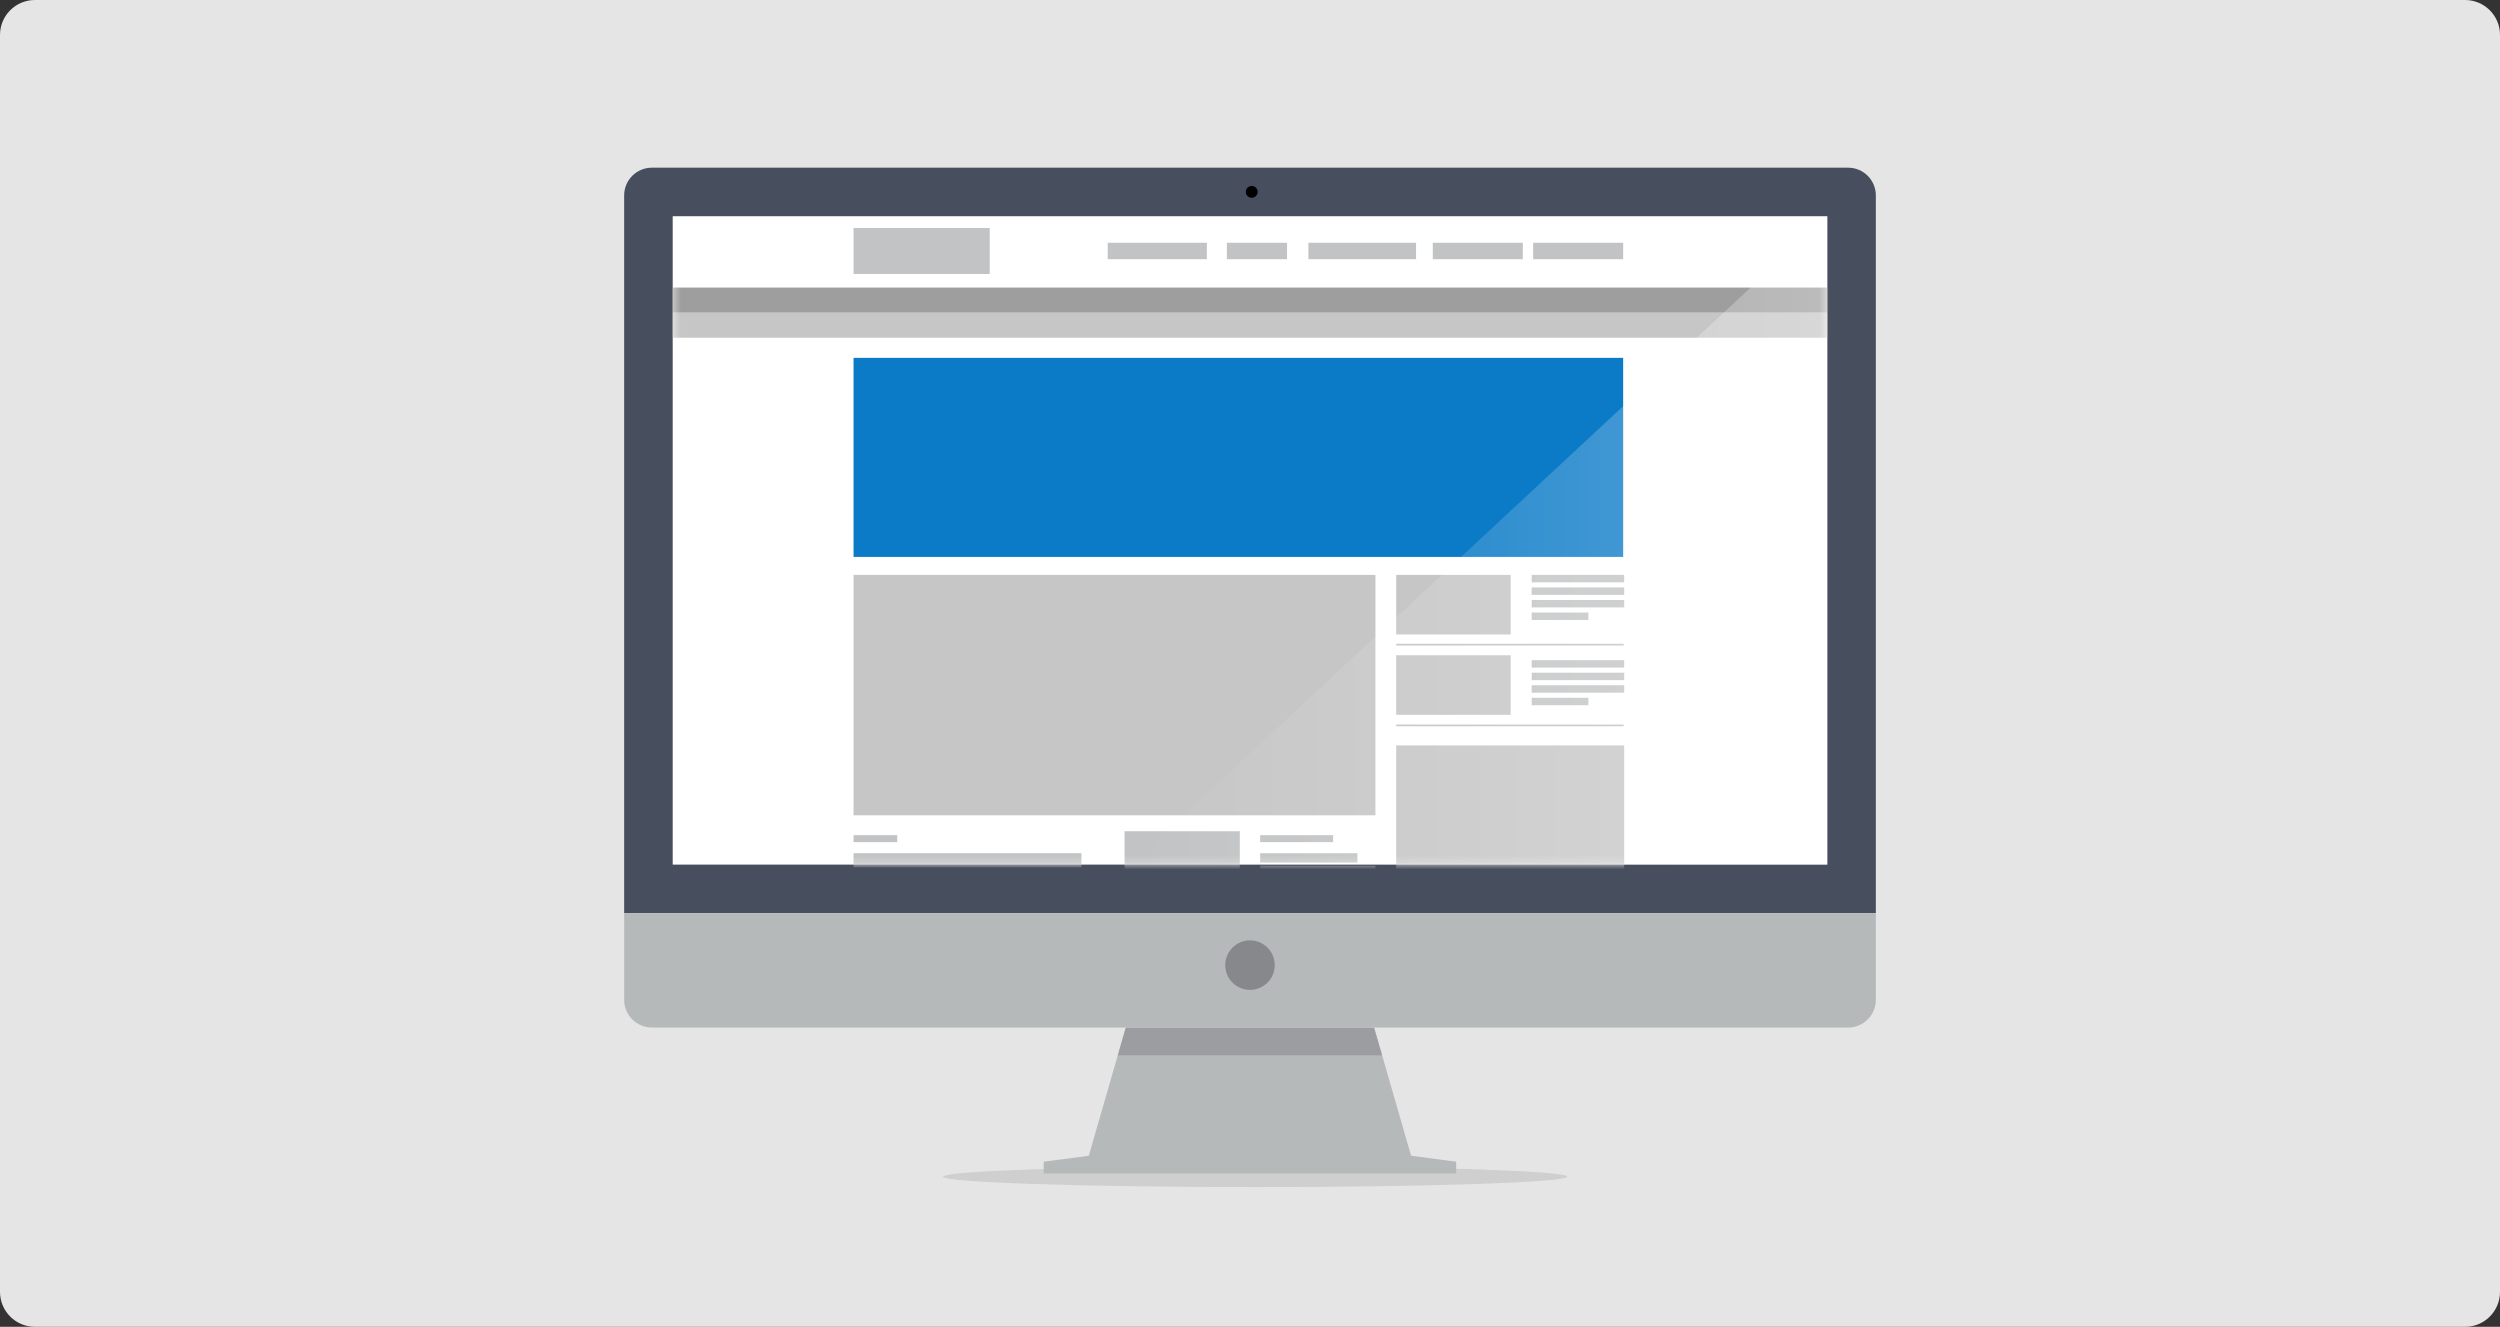 <svg xmlns="http://www.w3.org/2000/svg" xmlns:xlink="http://www.w3.org/1999/xlink" width="358" height="190" viewBox="0 0 358 190">
    <rect x="0" y="0" width="358" height="190" fill="#333333" stroke="none"/>
    <defs>
        <linearGradient id="prefix__c" x1="0%" x2="100%" y1="50%" y2="50%">
            <stop offset="0%" stop-color="#FFF" stop-opacity="0"/>
            <stop offset="100%" stop-color="#FFF"/>
        </linearGradient>
        <path id="prefix__a" d="M0.331 0.964H165.669V93.812H0.331z"/>
    </defs>
    <g fill="none" fill-rule="evenodd">
        <path fill="#E5E5E5" d="M5 0h348c2.762 0 5 2.239 5 5v180c0 2.762-2.238 5-5 5H5c-2.761 0-5-2.238-5-5V5c0-2.761 2.239-5 5-5z"/>
        <g>
            <path fill="#000" fill-rule="nonzero" d="M90.745 143.008c24.679 0 44.686.667 44.686 1.49 0 .822-20.007 1.489-44.686 1.489-24.68 0-44.687-.667-44.687-1.489.001-.823 20.007-1.49 44.687-1.49z" opacity=".1" transform="translate(89 24)"/>
            <path fill="#B6B9BA" d="M60.457 144.048L60.457 142.353 66.917 141.501 72.211 123.147 89.738 123.147 90.248 123.147 107.775 123.147 113.069 141.501 119.528 142.353 119.528 144.048 60.457 144.048z" transform="translate(89 24)"/>
            <path fill="#818387" d="M71.064 127.119L72.21 123.147 89.737 123.147 90.247 123.147 107.774 123.147 108.92 127.119z" opacity=".5" transform="translate(89 24)"/>
            <path fill="#474E5D" d="M.38 106.763V3.984C.38 1.791 2.158.012 4.352.012h171.297c2.193 0 3.972 1.778 3.972 3.972v102.779H.38z" transform="translate(89 24)"/>
            <path fill="#B6B9BA" d="M175.648 123.147H4.352c-2.193 0-3.972-1.778-3.972-3.972v-12.413h179.24v12.413c0 2.194-1.778 3.972-3.972 3.972z" transform="translate(89 24)"/>
            <path fill="#818387" d="M90 110.659c1.958 0 3.545 1.587 3.545 3.546 0 1.958-1.587 3.544-3.545 3.544s-3.545-1.586-3.545-3.544c0-1.959 1.587-3.546 3.545-3.546z" opacity=".9" transform="translate(89 24)"/>
            <path fill="#FFF" d="M172.669 6.964L172.669 99.812 7.331 99.812 7.331 6.964z" transform="translate(89 24)"/>
            <g transform="translate(89 24) translate(7 6)">
                <mask id="prefix__b" fill="#fff">
                    <use xlink:href="#prefix__a"/>
                </mask>
                <g mask="url(#prefix__b)">
                    <g>
                        <path fill="#0C7BC7" d="M26.228 19.244H136.436V47.75H26.228z" transform="translate(0 2)"/>
                        <path fill="#C6C6C6" fill-rule="nonzero" d="M26.228 50.324H100.962V84.752H26.228zM103.937 50.324H120.328V58.856H103.937zM103.937 61.831H120.328V70.363H103.937z" transform="translate(0 2)"/>
                        <path stroke="#C2C3C4" stroke-width=".25" d="M103.937 60.315h32.574M103.937 71.879h32.574" transform="translate(0 2)"/>
                        <path fill="#C2C3C4" fill-rule="nonzero" d="M123.34 50.324H136.586V51.39H123.34zM123.34 52.121H136.586V53.187H123.34zM123.34 53.917H136.586V54.983H123.34zM123.34 55.713H131.46V56.779H123.34zM123.34 62.533H136.586V63.599H123.34zM123.34 64.329H136.586V65.395H123.34zM123.34 66.125H136.586V67.191H123.34zM123.34 67.922H131.46V68.988H123.34zM26.228 87.596H32.482V88.596H26.228zM26.228 90.178H58.864V92.199H26.228zM26.228 93.188H49.546V95.209H26.228zM65.038 87.034H81.54V96.014H65.038zM84.459 87.596H94.899V88.596H84.459zM84.459 90.178H98.38V91.525H84.459zM84.459 91.974H100.962V93.321H84.459zM84.459 93.77H89.68V95.118H84.459z" transform="translate(0 2)"/>
                        <path fill="#C6C6C6" fill-rule="nonzero" d="M103.937 74.741H136.586V96.014H103.937z" transform="translate(0 2)"/>
                        <path fill="#C2C3C4" fill-rule="nonzero" d="M62.625 2.761H76.823V5.118H62.625zM79.688 2.761H88.304V5.118H79.688zM91.363 2.761H106.781V5.118H91.363zM109.176 2.761H122.068V5.118H109.176zM123.546 2.761H136.437V5.118H123.546z" transform="translate(0 2)"/>
                        <path fill="#C2C3C4" d="M26.228 0.646H45.729V7.232H26.228z" transform="translate(0 2)"/>
                        <path fill="#C6C6C6" d="M0.331 12.771H165.669V16.363H0.331z" transform="translate(0 2)"/>
                        <path fill="#9E9E9E" d="M0.331 9.178H165.669V12.771H0.331z" transform="translate(0 2)"/>
                    </g>
                </g>
            </g>
            <path fill="#000" fill-rule="nonzero" d="M90.248 2.628c.469 0 .848.38.848.848 0 .468-.379.848-.848.848s-.848-.38-.848-.848c0-.468.379-.848.848-.848z" transform="translate(89 24)"/>
            <path fill="url(#prefix__c)" d="M172.669 99.812L72.87 99.812 172.669 6.964z" opacity=".3" transform="translate(89 24)"/>
        </g>
    </g>
</svg>
